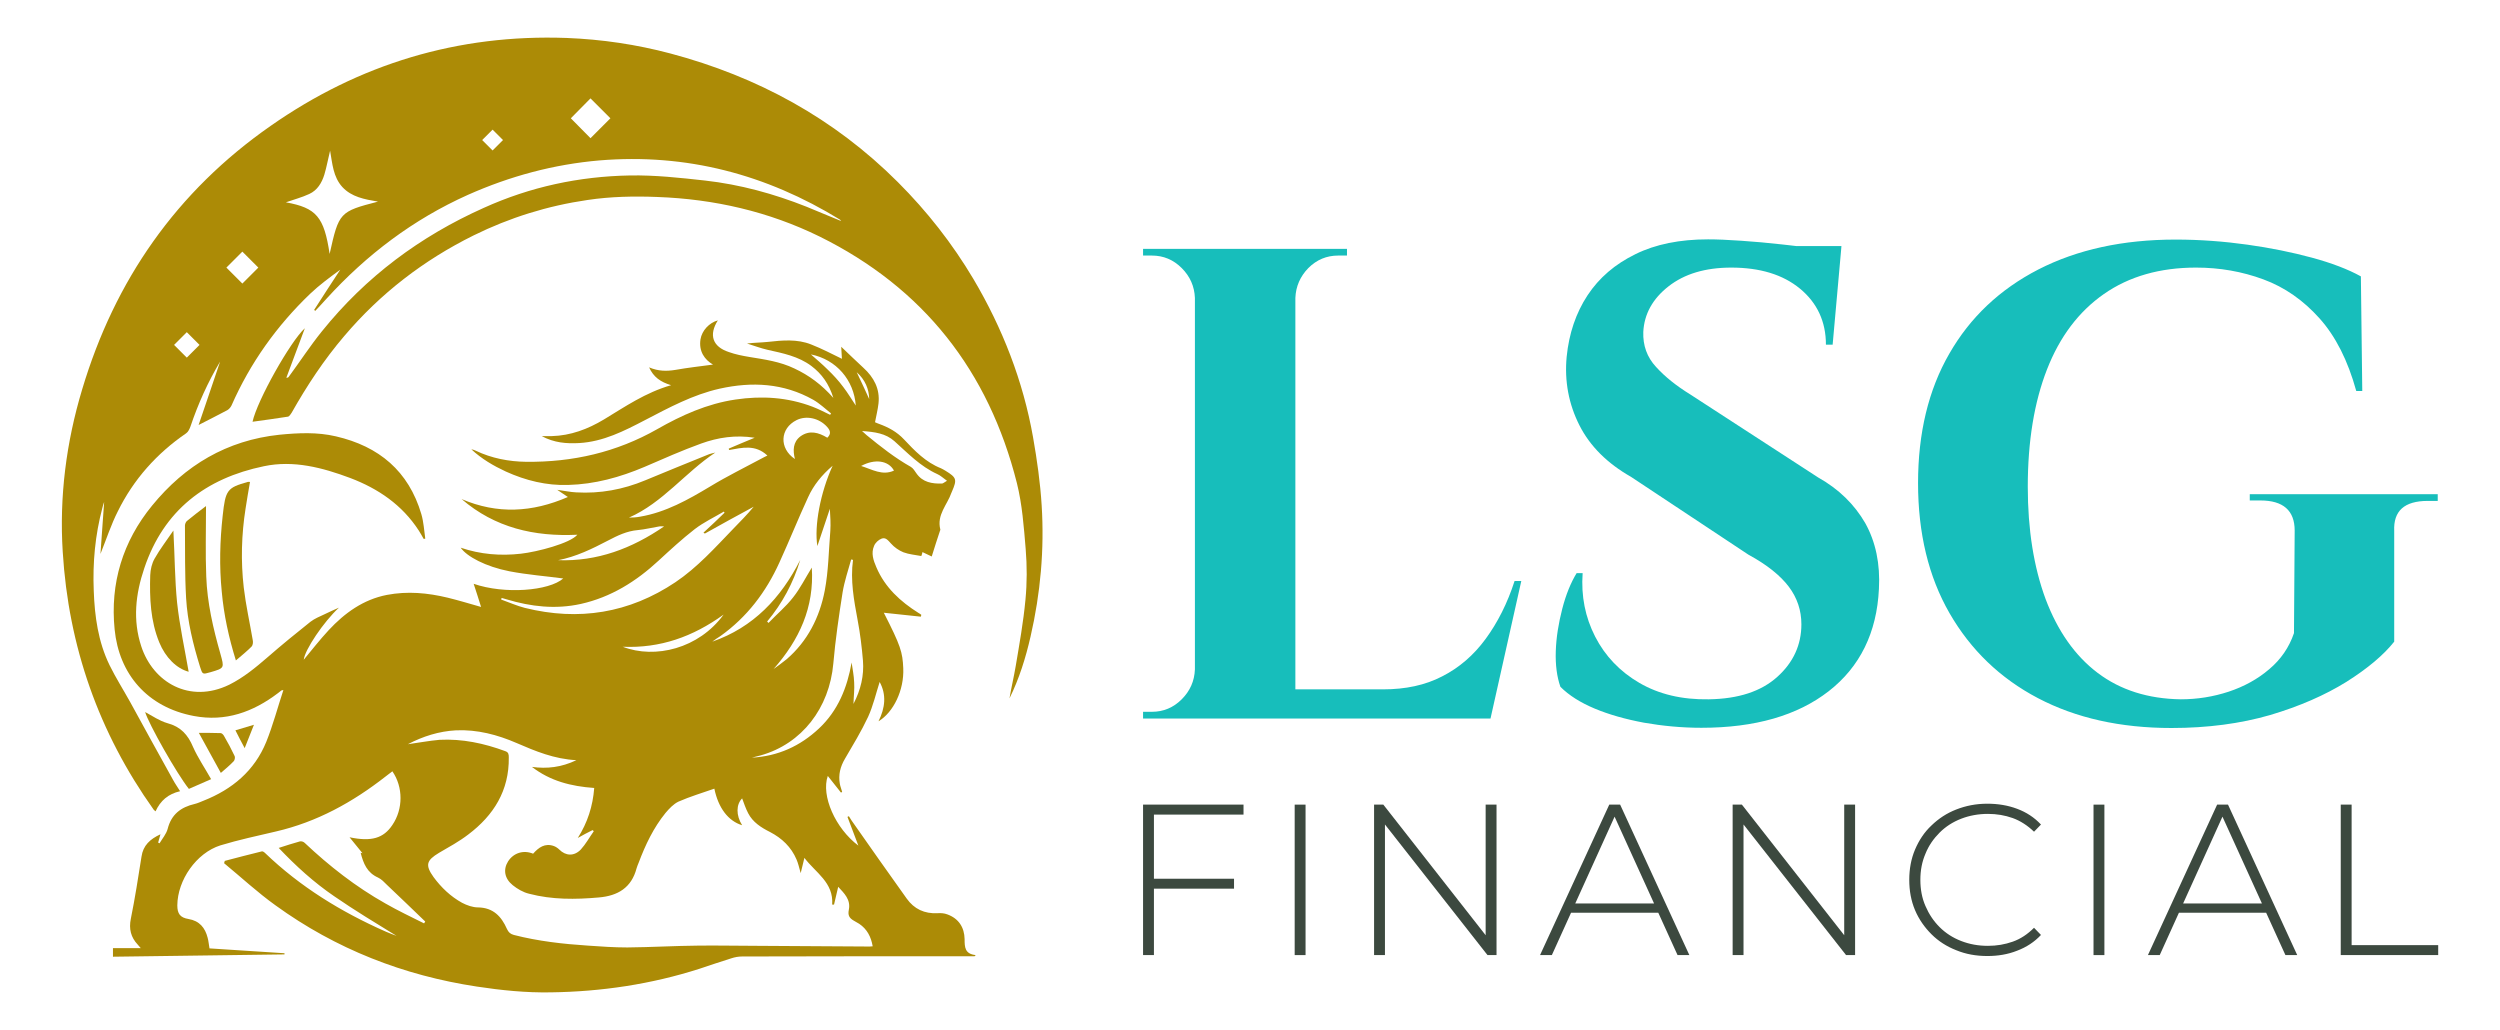 <?xml version="1.0" encoding="utf-8"?>
<!-- Generator: Adobe Illustrator 27.8.0, SVG Export Plug-In . SVG Version: 6.00 Build 0)  -->
<svg version="1.0" xmlns="http://www.w3.org/2000/svg" xmlns:xlink="http://www.w3.org/1999/xlink" x="0px" y="0px" width="1080px"
	 height="445px" viewBox="0 0 1080 445" enable-background="new 0 0 1080 445" xml:space="preserve">
<g id="Layer_1">
</g>
<g id="Layer_2">
	<g>
		<g>
			<path fill="#AC8B06" d="M48.8,409.6v3.7c24.8-0.3,49.5-0.7,74.1-1v-0.5c-10.8-0.7-21.6-1.4-32.4-2.1c-0.3-1.6-0.4-3.2-0.8-4.6
				c-1.1-4.3-3.5-7.3-8.3-8.1c-3.6-0.6-4.8-2.3-4.8-5.9c0.1-10.9,8.2-22.6,18.6-25.9c7.9-2.4,15.9-4.1,24-6
				c17.7-4.1,33.1-12.6,47.3-23.7c1-0.8,2-1.5,3-2.3c4.7,6.8,4.7,16.3,0,23.2c-3.8,5.7-9,7.3-18.5,5.3c2.1,2.6,3.9,4.8,5.6,6.9
				c-0.3-0.1-0.5-0.1-0.8-0.2c1.2,4.7,2.8,8.6,7.5,10.7c1.5,0.7,2.7,2,3.9,3.2c5.5,5.2,11,10.5,16.5,15.8c-0.2,0.3-0.3,0.5-0.5,0.8
				c-5.6-2.8-11.3-5.5-16.7-8.6c-12.8-7.2-24.3-16.2-34.9-26.2c-0.5-0.5-1.5-0.8-2.1-0.6c-3,0.8-5.9,1.8-9.1,2.8
				c7.4,7.8,15.2,14.9,24,20.9c8.7,6,17.8,11.5,26.9,17.1c-1.6-0.6-3.2-1.2-4.8-1.9c-19.2-8.5-36.8-19.3-52-33.9
				c-0.4-0.4-1-0.8-1.4-0.7c-5.3,1.3-10.7,2.7-16,4.1c-0.1,0.3-0.2,0.7-0.3,1c7.4,6.1,14.4,12.6,22.2,18.2
				c26.1,18.9,55.3,30.3,87,35.1c10.5,1.6,21.3,2.7,31.9,2.5c21.9-0.3,43.4-3.5,64.3-10.2c4.6-1.5,9.1-3.1,13.7-4.5
				c1.5-0.5,3.1-0.8,4.7-0.8c33-0.1,66-0.1,99-0.1h1.4l0.5-0.5c-4.7-0.5-4.8-3.4-4.8-6.9c-0.1-5-2.5-8.9-7.5-10.7
				c-1.3-0.5-2.8-0.6-4.2-0.5c-5.6,0.3-10.1-1.8-13.3-6.3c-8-11.2-15.9-22.4-23.8-33.7c-0.4-0.6-0.8-1.2-1.2-1.9
				c-0.2,0.1-0.4,0.2-0.6,0.3c1.6,4.2,3.2,8.4,4.7,12.4c-9.9-7.4-16.2-21.6-13.2-30.1c1.9,2.4,3.8,4.8,5.7,7.2
				c0.2-0.1,0.3-0.2,0.5-0.3c-0.3-1.2-0.8-2.3-1-3.5c-0.7-3.9,0.2-7.4,2.2-10.8c3.5-6,7.1-11.9,10-18.1c2.2-4.8,3.4-10.1,5-15.1
				c3,5.5,2.4,11.2-0.5,17c6.5-3.9,11.1-13.5,10.7-22.9c-0.3-7-1.1-9.7-8.4-24c5.1,0.5,10.5,1.1,16,1.7c0.1-0.3,0.1-0.5,0.2-0.8
				c-0.4-0.3-0.8-0.6-1.2-0.8c-7.8-4.9-14.5-11-18.2-19.7c-1.3-3-2.4-6.1-1-9.3c0.5-1.3,1.9-2.6,3.2-3.1c1.8-0.7,2.8,0.7,4.1,2.1
				c1.4,1.6,3.4,3,5.4,3.8c2.4,0.9,5.1,1.1,7.7,1.6c0.2-0.6,0.4-1.1,0.5-1.7c1.3,0.6,2.6,1.2,4,1.9c1.2-3.9,2.4-7.6,3.6-11.2
				c0.1-0.2,0.2-0.3,0.1-0.5c-1.6-6.3,3-10.6,4.8-15.8c0.1-0.2,0.2-0.5,0.3-0.7c2.2-5.1,1.9-5.9-2.8-8.8c-0.7-0.4-1.3-0.8-2-1.1
				c-6.6-2.6-11.4-7.6-16-12.5c-3.1-3.3-6.7-5.2-10.8-6.7c-0.5-0.2-1.1-0.4-1.7-0.7c0.5-2.7,1.2-5.4,1.5-8.1
				c0.7-6.3-2-11.3-6.5-15.4c-3.2-3-6.4-6-9.6-9.1c0.1,1.7,0.2,3.6,0.3,5.2c-4.3-2.1-8.7-4.4-13.3-6.2c-6-2.4-12.4-1.8-18.7-1.1
				c-2.9,0.3-5.8,0.3-9,0.7c2.9,0.9,5.8,2,8.8,2.7c6.7,1.5,13.4,2.8,19,7c4.5,3.4,7.6,7.7,9.5,13.8c-5.1-5.8-10.6-9.8-16.8-12.7
				c-6.2-3-12.8-3.9-19.5-5c-3-0.5-6-1.1-8.8-2.1c-7.1-2.3-8.8-7.4-4.8-13.7c-3.7,1-6.9,4.4-7.5,8.2c-0.8,5.2,1.8,8.8,5.4,10.9
				c-5.1,0.7-10.7,1.3-16.3,2.3c-3.7,0.6-7.3,0.6-11.3-1.1c1.9,4.2,4.9,6.3,9.5,7.7c-11.1,3.2-19.9,9.3-29,14.8
				c-7,4.2-14.4,7-22.6,7.2c-1.2,0-2.5,0-4.3,0c5.4,2.9,10.7,3.3,16.2,3c10.4-0.6,19.4-5.2,28.4-9.9c10.4-5.4,20.7-11,32.3-13.6
				c14-3.1,27.6-2.4,40.4,4.8c2.8,1.6,5.2,3.9,7.7,5.9c-0.1,0.2-0.3,0.4-0.4,0.6c-2.5-1.2-5-2.5-7.6-3.5
				c-10.8-4.1-21.9-4.8-33.3-3.1c-12.2,1.8-23.3,6.8-33.8,12.8c-17.6,10-36.5,14.3-56.6,14.1c-7.5-0.1-14.9-1.5-21.8-4.8
				c-0.6-0.3-1.2-0.5-1.9-0.6c4.4,4.1,9.5,7.1,14.9,9.6c8.6,3.9,17.6,6.1,26.9,5.8c11.5-0.3,22.4-3.3,33-7.8
				c8.1-3.5,16.2-7.1,24.5-10.1c7.2-2.6,14.8-3.8,23.1-2.5c-4,1.6-7.6,3.2-11.2,4.7c0,0.2,0.1,0.4,0.2,0.6c5.6-1,11.3-2.5,16.5,2.4
				c-1,0.5-1.5,0.7-2,1c-7.6,4.1-15.4,7.9-22.8,12.4c-9.5,5.7-19.1,11.1-30.2,13c-1.6,0.3-3.1,0.4-4.8,0.4
				c14.6-6.4,24.3-19.5,37.3-28.1c-1.1,0.3-2.3,0.5-3.4,1c-9,3.6-17.9,7.3-26.9,11c-9.6,4-19.5,5.8-29.8,5.2
				c-2.5-0.1-5.1-0.7-8.2-1.1c1.8,1.2,3,2,4.6,3.1c-15.4,6.7-30.5,7.5-45.9,0.9c14.4,12.4,31.4,16.3,50,15.4
				c-3.1,3.7-17.3,7.4-24.4,8.2c-8.8,1-17.5,0.3-26-2.6c2.6,3.8,10.8,8.2,21.1,10.2c7.8,1.5,15.8,2.1,23.2,3.1
				c-6.2,5.4-25.4,6.9-38.7,2.3c1.2,3.6,2.2,6.8,3.2,10c-4.6-1.3-9.5-2.8-14.4-4c-8.7-2.1-17.4-2.9-26.3-1.2
				c-10.2,2-18.2,7.8-25.1,15.2c-3.9,4.2-7.4,8.7-10.8,12.8c0.4-4.2,8.6-16.4,15.2-22.5c-2,0.9-4.1,1.8-6.1,2.8
				c-2.1,1-4.4,1.9-6.2,3.3c-6.3,5-12.4,10-18.5,15.3c-5.2,4.5-10.4,8.8-16.6,11.9c-17.1,8.3-32.9-1-38-16.6
				c-3.7-11.3-2.5-22.5,1.3-33.7c8.4-25.1,26.6-38.9,51.7-44.1c12.8-2.7,25.3,0.6,37.3,5.1c12.1,4.6,22.4,11.6,29.6,22.7
				c0.8,1.2,1.4,2.4,2.1,3.6c0.2,0,0.4-0.1,0.7-0.1c-0.5-3.5-0.7-7.2-1.7-10.6c-5.5-18.6-18.3-29.3-36.9-33.6
				c-8.1-1.9-16.2-1.5-24.4-0.7c-22.7,2.4-40.8,13.2-55,30.6c-12.7,15.5-18.2,33.6-16.2,53.5c1.9,19.3,14.1,33.6,34.2,37.4
				c13.7,2.6,25.6-1.7,36.4-9.9c0.5-0.4,0.9-0.7,1.4-1.1c0.1-0.1,0.3-0.1,0.9-0.2c-2.5,7.6-4.5,15.2-7.4,22.4
				c-5.1,12.5-14.7,20.5-27.1,25.4c-1.3,0.5-2.5,1.1-3.8,1.4c-6,1.4-10.1,4.5-11.7,10.8c-0.6,2.2-2.3,4.2-3.5,6.2
				c-0.2-0.1-0.4-0.2-0.6-0.3c0.3-1.1,0.6-2.1,1-3.6c-4.5,2.1-7.5,4.8-8.2,9.7c-1.4,8.9-2.8,17.9-4.6,26.8c-0.9,4.4,0,8,3,11.2
				c0.3,0.4,0.6,0.7,1.3,1.5H48.8z M286.9,227.4c-14,9.6-28.9,15.2-45.8,14.6c7.8-1.5,14.7-4.9,21.6-8.5c4-2.1,8.1-4.1,12.8-4.5
				c3.2-0.3,6.3-1.1,9.4-1.6C285.4,227.3,286,227.4,286.9,227.4z M303.9,230.1c0.2,0.1,0.4,0.3,0.6,0.4c7-3.9,14-7.8,21.1-11.6
				c-2.8,3.4-5.8,6.4-8.8,9.5c-7.9,8.2-15.5,16.7-25,23.1c-20,13.4-41.8,16.9-65.1,11.1c-3.5-0.9-6.8-2.4-10.2-3.6
				c0.1-0.2,0.1-0.4,0.2-0.7c0.7,0.2,1.4,0.4,2.1,0.6c10.6,3.2,21.2,4.4,32.1,2c13-2.9,23.9-9.7,33.6-18.7
				c5.1-4.7,10.2-9.4,15.6-13.6c3.9-3,8.4-5.1,12.6-7.6c0.1,0.2,0.2,0.4,0.3,0.5C310,224.4,307,227.3,303.9,230.1z M312.6,265.5
				c-10.7,14.7-29.6,19.3-43.6,13.9C285.2,280.1,299.3,275.1,312.6,265.5z M357.4,189.1c-3.8-2.3-7.7-3.4-11.6-0.6
				c-3.3,2.5-3.3,6.1-2.4,9.8c-6.9-4.6-6.5-13.2,0.7-16.8c4.2-2.1,9.7-0.9,13.1,2.8C358.7,185.9,359.2,187.4,357.4,189.1z
				 M359.7,201.2c-5.3,11.6-8,26-6.6,34.7c1.7-5.2,3.6-10.6,5.4-16.1c0.2,3.3,0.4,6.4,0.2,9.5c-0.7,8.6-0.8,17.4-2.4,25.8
				c-2.2,11.5-7.4,21.9-16.5,29.7c-1.8,1.5-3.7,2.8-5.6,4.2c11.1-12.6,17.6-26.6,16.5-43.8c-2.8,4.5-5,9-8.1,12.9
				c-3.1,4-7.1,7.3-10.6,11c-0.2-0.2-0.4-0.4-0.6-0.6c6.6-7.9,11.3-16.7,14.3-26.6c-8.4,16.5-20.2,29.1-38,35.3
				c1.1-0.9,2.3-1.6,3.5-2.4c11.5-8.2,19.7-19,25.5-31.8c4.3-9.4,8.1-18.9,12.4-28.2C351.4,209.7,355,205.2,359.7,201.2z
				 M369.7,175.2c-1.7-2.5-3.4-5.4-5.4-8c-2-2.7-4.3-5.2-6.7-7.5c-2.3-2.3-4.8-4.4-7.3-6.6C361.3,155.3,368.9,164.2,369.7,175.2z
				 M375.5,172.4c-1.7-3.7-3.5-7.7-5.4-11.6C373.7,164,375.4,168,375.5,172.4z M374.4,188c-0.5-0.4-1-0.9-2-1.8
				c5.5,0.4,10.2,1,14,4.4c5.8,5.2,11.2,10.9,18.5,14.2c1.4,0.6,2.5,1.7,4.2,2.9c-1.1,0.6-1.7,1.2-2.2,1.2c-4.2,0.1-8.3-0.5-11-4.4
				c-0.7-1-1.4-2.2-2.4-2.8C386.6,197.8,380.5,193,374.4,188z M372,201.3c5.9-3.2,11.8-2.4,14.2,2
				C381.2,205.6,376.8,202.8,372,201.3z M353.8,314.7c-8.1,7.6-17.7,12-29,12.6c1.3-0.3,2.6-0.7,3.9-1c17.7-5,29.6-20.4,31.3-39.7
				c0.9-10.3,2.4-20.5,4-30.7c0.8-4.8,2.4-9.5,3.7-14.2c0.3,0,0.5,0.1,0.8,0.2c-1.2,8.8,0.4,17.4,2,26c1.1,5.8,1.8,11.6,2.3,17.5
				c0.5,6.4-0.9,12.5-4.1,18.7c0.1-3.5,0.5-6.4,0.3-9.3c-0.1-2.9-0.7-5.8-1.1-8.6C366,297.1,362,307,353.8,314.7z M176.2,321.5
				c6.5-3.4,13.4-5.6,20.8-6c9.2-0.4,17.9,1.9,26.2,5.5c8.1,3.5,16.2,6.9,25.8,7.4c-6.5,3.1-12.7,3.8-19.2,2.9
				c7.9,6.1,16.9,8.4,26.9,9.1c-0.6,7.9-2.9,15-7.1,21.6c2.1-1.2,4.2-2.3,6.4-3.4c0.2,0.2,0.4,0.3,0.5,0.5c-1.9,2.7-3.5,5.6-5.6,7.9
				c-2.9,3-6.5,2.8-9.3,0c-0.6-0.6-1.5-1.2-2.3-1.5c-3.9-1.4-6.6,0.6-9,3.3c-4.1-1.7-8.4-0.4-10.8,3.3c-2.2,3.5-1.6,7.4,2,10.3
				c2,1.6,4.5,3.1,7.1,3.7c9.9,2.6,20,2.5,30.1,1.6c8.2-0.7,14.1-4.2,16.3-12.6c0.2-0.8,0.6-1.6,0.9-2.4c2.9-7.7,6.4-15.1,11.6-21.5
				c1.6-1.9,3.5-3.9,5.6-4.9c5-2.2,10.4-3.8,15.5-5.6c1.7,8.3,6,14,12,15.8c-2.7-4.3-2.6-9,0-11.6c0.8,2.1,1.5,4.3,2.6,6.4
				c2,3.9,5.6,6.2,9.4,8.1c5.2,2.7,9.2,6.5,11.5,11.9c0.7,1.6,1.1,3.4,1.8,5.9c0.6-2.6,1.1-4.4,1.6-6.6c4.8,6.4,12.7,10.6,12,20.2
				c0.3,0,0.5,0,0.8,0c0.6-2.5,1.2-5,1.8-7.7c2.5,2.7,5.5,5.5,4.6,9.9c-0.5,2.4,0.2,3.6,2.1,4.7c0.8,0.5,1.6,0.9,2.4,1.4
				c3.4,2.3,5.1,5.6,5.8,9.7c-0.8,0.1-1.3,0.1-1.8,0.1c-16-0.1-32-0.2-48.1-0.3c-8.4,0-16.9-0.2-25.3-0.1
				c-10.3,0.1-20.5,0.7-30.8,0.8c-5.7,0-11.4-0.4-17.1-0.8c-10.7-0.7-21.4-1.9-31.9-4.6c-1.5-0.4-2.3-1.1-3-2.6
				c-2.4-5.4-5.9-9.2-12.5-9.3c-2.3,0-4.8-0.9-6.9-2c-4.9-2.7-9-6.6-12.3-11.1c-3.7-5.2-3.1-7.2,2.4-10.5c4.3-2.5,8.7-4.9,12.6-7.9
				c11-8.3,17.7-19,17.5-33.3c0-1.3-0.1-2.2-1.5-2.7c-9.2-3.4-18.6-5.4-28.4-4.9C185.3,320,180.7,320.9,176.2,321.5z"/>
			<path fill="#AC8B06" d="M27.1,238.4c2.5,40.8,15.5,78,39.3,111.4c0.1,0.2,0.4,0.3,0.8,0.7c2.1-4.6,5.4-7.5,10.6-8.7
				c-1.1-1.8-2.2-3.3-3.1-5c-6.2-11.1-12.3-22.3-18.4-33.4c-3-5.4-6.3-10.6-9-16.1c-4.9-10.1-6.4-21-6.8-32.1
				c-0.5-12.1,0.6-24,3.7-35.7c0.2-0.8,0.4-1.6,0.8-2.7c-0.5,7.6-1.1,14.8-1.6,22.5c2.6-6.5,4.6-12.7,7.5-18.4
				c6.8-13.8,16.8-25,29.5-33.7c0.9-0.6,1.5-1.9,1.9-3c3.3-9.8,7.5-19.1,12.8-28c-3,9-6.1,17.9-9.3,27.4c4.6-2.4,8.5-4.3,12.4-6.4
				c0.7-0.4,1.4-1.2,1.8-2c8.1-18.4,19.5-34.4,34-48.3c4-3.8,8.5-7.1,13-10.4c-3.8,5.8-7.6,11.6-11.3,17.4c0.2,0.1,0.3,0.3,0.5,0.4
				c1.6-1.7,3.2-3.4,4.8-5.2c17.4-19.1,37.5-34.3,61.1-44.9c18.2-8.1,37.1-13.2,56.9-14.9c37.5-3.1,72,6,103.9,25.6
				c0.1,0.1,0.2,0.3,0.5,0.6c-5.2-2.1-10.1-4.2-15-6.2c-14.1-5.6-28.7-9.6-43.8-11.3c-10.8-1.2-21.7-2.4-32.5-2.2
				c-21.9,0.4-43,4.9-63.1,14c-27.5,12.3-51,29.8-69.9,53.3c-5.1,6.3-9.5,13.1-14.3,19.6c-0.2,0.3-0.4,0.5-1.1,0.5
				c2.7-7.2,5.4-14.4,8-21.4c-6.2,5.6-20.6,31.2-22.6,40.4c5.1-0.7,10.2-1.4,15.3-2.2c0.6-0.1,1.2-1.1,1.6-1.7
				c6.6-11.7,14-22.9,22.7-33.1c15.6-18.4,34.3-32.8,55.9-43.5c15.6-7.7,32-12.8,49.2-15.3c10-1.5,20.1-1.7,30.2-1.3
				c24.6,0.9,48.1,6.3,70.1,17.1c44.9,22.2,73,58.1,85.2,106.5c2.3,9.2,3,18.9,3.8,28.5c0.6,7.3,0.6,14.6-0.1,21.9
				c-0.9,9.6-2.6,19.1-4.2,28.6c-0.8,4.7-1.9,9.3-2.7,14c4.2-8.5,7-17.5,9.1-26.7c4.3-18.7,6-37.6,4.8-56.7
				c-0.6-9.8-2-19.6-3.7-29.3c-4.3-24.4-13.2-47.2-25.8-68.5c-9.1-15.3-20-29.2-32.6-41.8c-27.6-27.6-60.7-45.6-98.3-55.6
				c-14.7-3.9-29.6-6.1-44.8-6.7c-46.9-1.7-89.6,11.2-127.9,38C76.3,82.7,49.6,121,35.5,168.2C28.6,191.1,25.6,214.6,27.1,238.4z
				 M246.6,51.1l8.5-8.6l8.6,8.6l-8.6,8.6L246.6,51.1z M208.3,60.5l4.5-4.5l4.5,4.5l-4.5,4.5L208.3,60.5z M123.5,87.4
				c3.4-1.2,6.9-2.1,10.1-3.6c3.5-1.6,5.4-4.8,6.5-8.3c1-3.3,1.6-6.8,2.5-10.4c1,5.6,1.3,11.3,5.3,15.7c4,4.3,9.5,5.3,15.4,6.3
				c-16.6,4.3-16.9,4.6-20.9,22.6C140,93.7,136.7,89.8,123.5,87.4z M97.8,115.6l6.9-6.9l6.9,6.9l-6.9,6.9L97.8,115.6z M75.2,149
				l5.5-5.5l5.5,5.5l-5.5,5.5L75.2,149z"/>
			<path fill="#AC8B06" d="M108,208.2c-0.5,0-0.8-0.1-1,0c-8.9,2.5-9.6,3.5-10.8,14.6c-1.2,10.9-1.5,21.8-0.4,32.8
				c0.9,10,3,19.7,6.1,29.7c2.5-2.1,4.7-3.9,6.8-6c0.5-0.5,0.7-1.8,0.5-2.7c-1.3-7.6-3-15.2-3.9-22.8c-1.3-11.4-1-22.8,0.8-34.2
				C106.7,215.8,107.3,212.1,108,208.2z"/>
			<path fill="#AC8B06" d="M89,218.6c-2.9,2.2-5.6,4.3-8.3,6.5c-0.5,0.5-0.9,1.5-0.8,2.3c0.1,10.3-0.1,20.7,0.5,31
				c0.6,10.1,3,19.9,6,29.6c1.1,3.4,1,3.4,4.5,2.4c6.2-1.8,6-1.8,4.3-8c-3.1-10.9-5.7-22-6.1-33.4C88.7,239.1,89,229.2,89,218.6z"/>
			<path fill="#AC8B06" d="M74.9,229.2c-2.9,4.3-5.8,8-8.1,12.1c-1.2,2.1-1.8,4.7-1.9,7.2c-0.3,9.9,0.1,19.7,3.9,29
				c2.7,6.6,7.5,11.3,12.7,12.7c-1.7-9.8-3.9-19.8-5-29.9C75.5,250.3,75.5,240.1,74.9,229.2z"/>
			<path fill="#AC8B06" d="M91.2,336.6c-2.7-4.8-5.7-9.2-7.8-13.9c-2.2-5.3-5.4-8.8-11.1-10.3c-3.5-1-6.6-3.2-9.6-4.8
				c1.5,5.1,13.7,26.7,18.9,33.2C84.7,339.4,87.9,338,91.2,336.6z"/>
			<path fill="#AC8B06" d="M85.9,316.6c3.2,5.8,6.3,11.4,9.5,17.3c2.2-1.9,4-3.4,5.6-5.1c0.4-0.4,0.6-1.6,0.4-2.1
				c-1.4-3-3-6-4.7-8.9c-0.3-0.5-0.9-1.1-1.4-1.1C92.3,316.6,89.3,316.6,85.9,316.6z"/>
			<path fill="#AC8B06" d="M105.7,323.2c1.4-3.5,2.6-6.5,4-10.1c-3,0.9-5.3,1.6-8,2.4C103,318.1,104.2,320.4,105.7,323.2z"/>
		</g>
		<g>
			<g>
				<path fill="#17BEBB" d="M641.8,276c-5.2,7.1-11.5,12.5-18.8,16.2c-7.3,3.8-15.8,5.6-25.5,5.6h-37.9V128.7
					c0.2-5,2.1-9.3,5.6-12.9c3.6-3.6,7.9-5.4,12.9-5.4c2.3,0,3.6,0,3.8,0v-2.9h-22.3h-0.9h-41.7h-0.9h-22.3v2.9h3.8
					c5,0,9.3,1.8,12.9,5.4c3.6,3.6,5.5,7.9,5.7,12.9v160.5c-0.2,5-2.1,9.3-5.7,12.9c-3.6,3.6-7.9,5.4-12.9,5.4h-3.8v2.9h22.3h0.9
					h41.7h0.9h27.5H643h0.9l13.3-59.4h-2.9C651.2,260.6,647,268.9,641.8,276z"/>
				<path fill="#17BEBB" d="M785.5,206.3l-55.3-35.9c-6-3.7-10.9-7.6-14.8-11.9c-3.9-4.2-5.7-9.3-5.5-15.1c0.4-7.7,4-14.3,10.9-19.7
					c6.9-5.4,15.9-8.1,27.1-8.1c12.4,0,22.3,3,29.7,9.1c7.4,6.1,11.2,14.2,11.2,24.2h2.9l3.5-39.1c0,0,0,0,0,0l0.3-3.5h-19.5
					c-2-0.2-3.9-0.5-6.1-0.7c-6.1-0.7-12-1.2-17.7-1.6c-5.7-0.4-10.5-0.6-14.3-0.6c-12.2,0-22.7,2.1-31.4,6.4
					c-8.8,4.3-15.7,10.2-20.7,17.8c-5,7.6-8,16.5-9,26.5c-1,10.6,0.9,20.5,5.5,29.6c4.6,9.1,12.1,16.5,22.3,22.3l50.7,33.6
					c8.1,4.4,13.9,9.1,17.5,13.9c3.6,4.8,5.4,10.2,5.4,16.2c0,8.9-3.5,16.5-10.4,22.7c-7,6.3-16.8,9.5-29.6,9.7
					c-11.6,0.2-21.6-2.2-30-7.1c-8.4-4.9-14.8-11.6-19.1-20c-4.3-8.4-6.1-17.5-5.4-27.4h-2.6c-2.5,4.1-4.6,9.2-6.2,15.4
					c-1.6,6.2-2.6,12.3-2.8,18.3c-0.2,6,0.5,11.1,2,15.4c3.7,3.7,8.6,6.8,14.8,9.4c6.2,2.6,13.3,4.6,21.3,6.1
					c8,1.4,16.3,2.2,24.8,2.2c23.2,0,41.5-5.3,55-15.8c13.5-10.5,20.8-25.3,21.7-44.2c0.6-10.8-1.4-20.3-5.9-28.4
					C801.1,217.9,794.4,211.3,785.5,206.3z"/>
				<path fill="#17BEBB" d="M971.9,213.3v2.9h4.6c9.8,0,14.8,4.3,14.8,13l-0.3,44.3c-2.1,6.2-5.7,11.4-10.7,15.6
					c-5,4.3-10.9,7.5-17.5,9.7c-6.7,2.2-13.6,3.3-20.7,3.3c-14.1-0.2-26.1-4-35.9-11.4c-9.8-7.4-17.3-18.1-22.5-31.9
					c-5.1-13.8-7.7-30-7.7-48.5c0-19.7,2.8-36.6,8.3-50.7c5.5-14.1,13.7-25,24.6-32.6c10.9-7.6,24.2-11.4,39.8-11.4
					c10.2,0,19.9,1.7,29.1,5.1c9.2,3.4,17.2,9,24.2,16.8c7,7.8,12.3,18.3,15.9,31.4h2.6l-0.6-49.5c-5.6-3.1-12.7-5.8-21.2-8.1
					c-8.5-2.3-17.8-4.2-27.8-5.6s-20.4-2.2-31-2.2c-22.8,0-42.5,4.3-59.3,12.9c-16.7,8.6-29.5,20.7-38.5,36.4
					c-9,15.6-13.5,34.3-13.5,55.9s4.5,40.4,13.6,56.2c9.1,15.8,21.8,28.1,38.2,36.7c16.4,8.6,35.6,12.9,57.7,12.9
					c15.6,0,29.8-1.9,42.6-5.6c12.8-3.8,23.7-8.6,32.9-14.3c9.2-5.8,16.1-11.6,20.7-17.4v-47.8c-0.4-8.7,4.4-13,14.5-13h4.3v-2.9
					H971.9z"/>
			</g>
			<g>
				<path fill="#3C493F" d="M498.5,412.6h-4.7v-65h43.4v4.3h-38.7V412.6z M497.9,379.6h35.2v4.3h-35.2V379.6z"/>
				<path fill="#3C493F" d="M559.3,412.6v-65h4.7v65H559.3z"/>
				<path fill="#3C493F" d="M593.6,412.6v-65h4l46.3,59.1h-2.1v-59.1h4.7v65h-3.9l-46.4-59.1h2.1v59.1H593.6z"/>
				<path fill="#3C493F" d="M665.3,412.6l29.9-65h4.7l29.9,65h-5.1l-28.2-62h2l-28.1,62H665.3z M676.2,394.3l1.6-4h38.9l1.6,4H676.2
					z"/>
				<path fill="#3C493F" d="M748.5,412.6v-65h4l46.3,59.1h-2.1v-59.1h4.7v65h-3.9l-46.4-59.1h2.1v59.1H748.5z"/>
				<path fill="#3C493F" d="M858.5,413c-4.8,0-9.3-0.8-13.4-2.5c-4.1-1.6-7.7-3.9-10.7-6.9c-3-3-5.4-6.4-7.1-10.4
					c-1.7-4-2.5-8.4-2.5-13.1s0.8-9.1,2.5-13.1c1.7-4,4-7.5,7.1-10.4c3.1-3,6.6-5.3,10.7-6.9c4.1-1.6,8.5-2.5,13.4-2.5
					c4.6,0,8.9,0.7,12.9,2.2c4,1.5,7.4,3.7,10.3,6.8l-3,3.1c-2.8-2.7-5.9-4.7-9.2-5.9c-3.4-1.2-6.9-1.8-10.7-1.8
					c-4.1,0-8,0.7-11.6,2.1c-3.6,1.4-6.7,3.4-9.3,6c-2.6,2.6-4.7,5.6-6.1,9.1c-1.5,3.5-2.2,7.2-2.2,11.3c0,4.1,0.7,7.9,2.2,11.3
					c1.5,3.5,3.5,6.5,6.1,9.1c2.6,2.6,5.7,4.6,9.3,6c3.6,1.4,7.4,2.1,11.6,2.1c3.8,0,7.3-0.6,10.7-1.8c3.4-1.2,6.4-3.2,9.2-6l3,3.1
					c-2.8,3-6.3,5.3-10.3,6.8C867.4,412.3,863.1,413,858.5,413z"/>
				<path fill="#3C493F" d="M904.4,412.6v-65h4.7v65H904.4z"/>
				<path fill="#3C493F" d="M927.9,412.6l29.9-65h4.7l29.9,65h-5.1l-28.2-62h2l-28.1,62H927.9z M938.9,394.3l1.6-4h38.9l1.6,4H938.9
					z"/>
				<path fill="#3C493F" d="M1011.2,412.6v-65h4.7v60.7h37.4v4.3H1011.2z"/>
			</g>
		</g>
	</g>
</g>
</svg>
